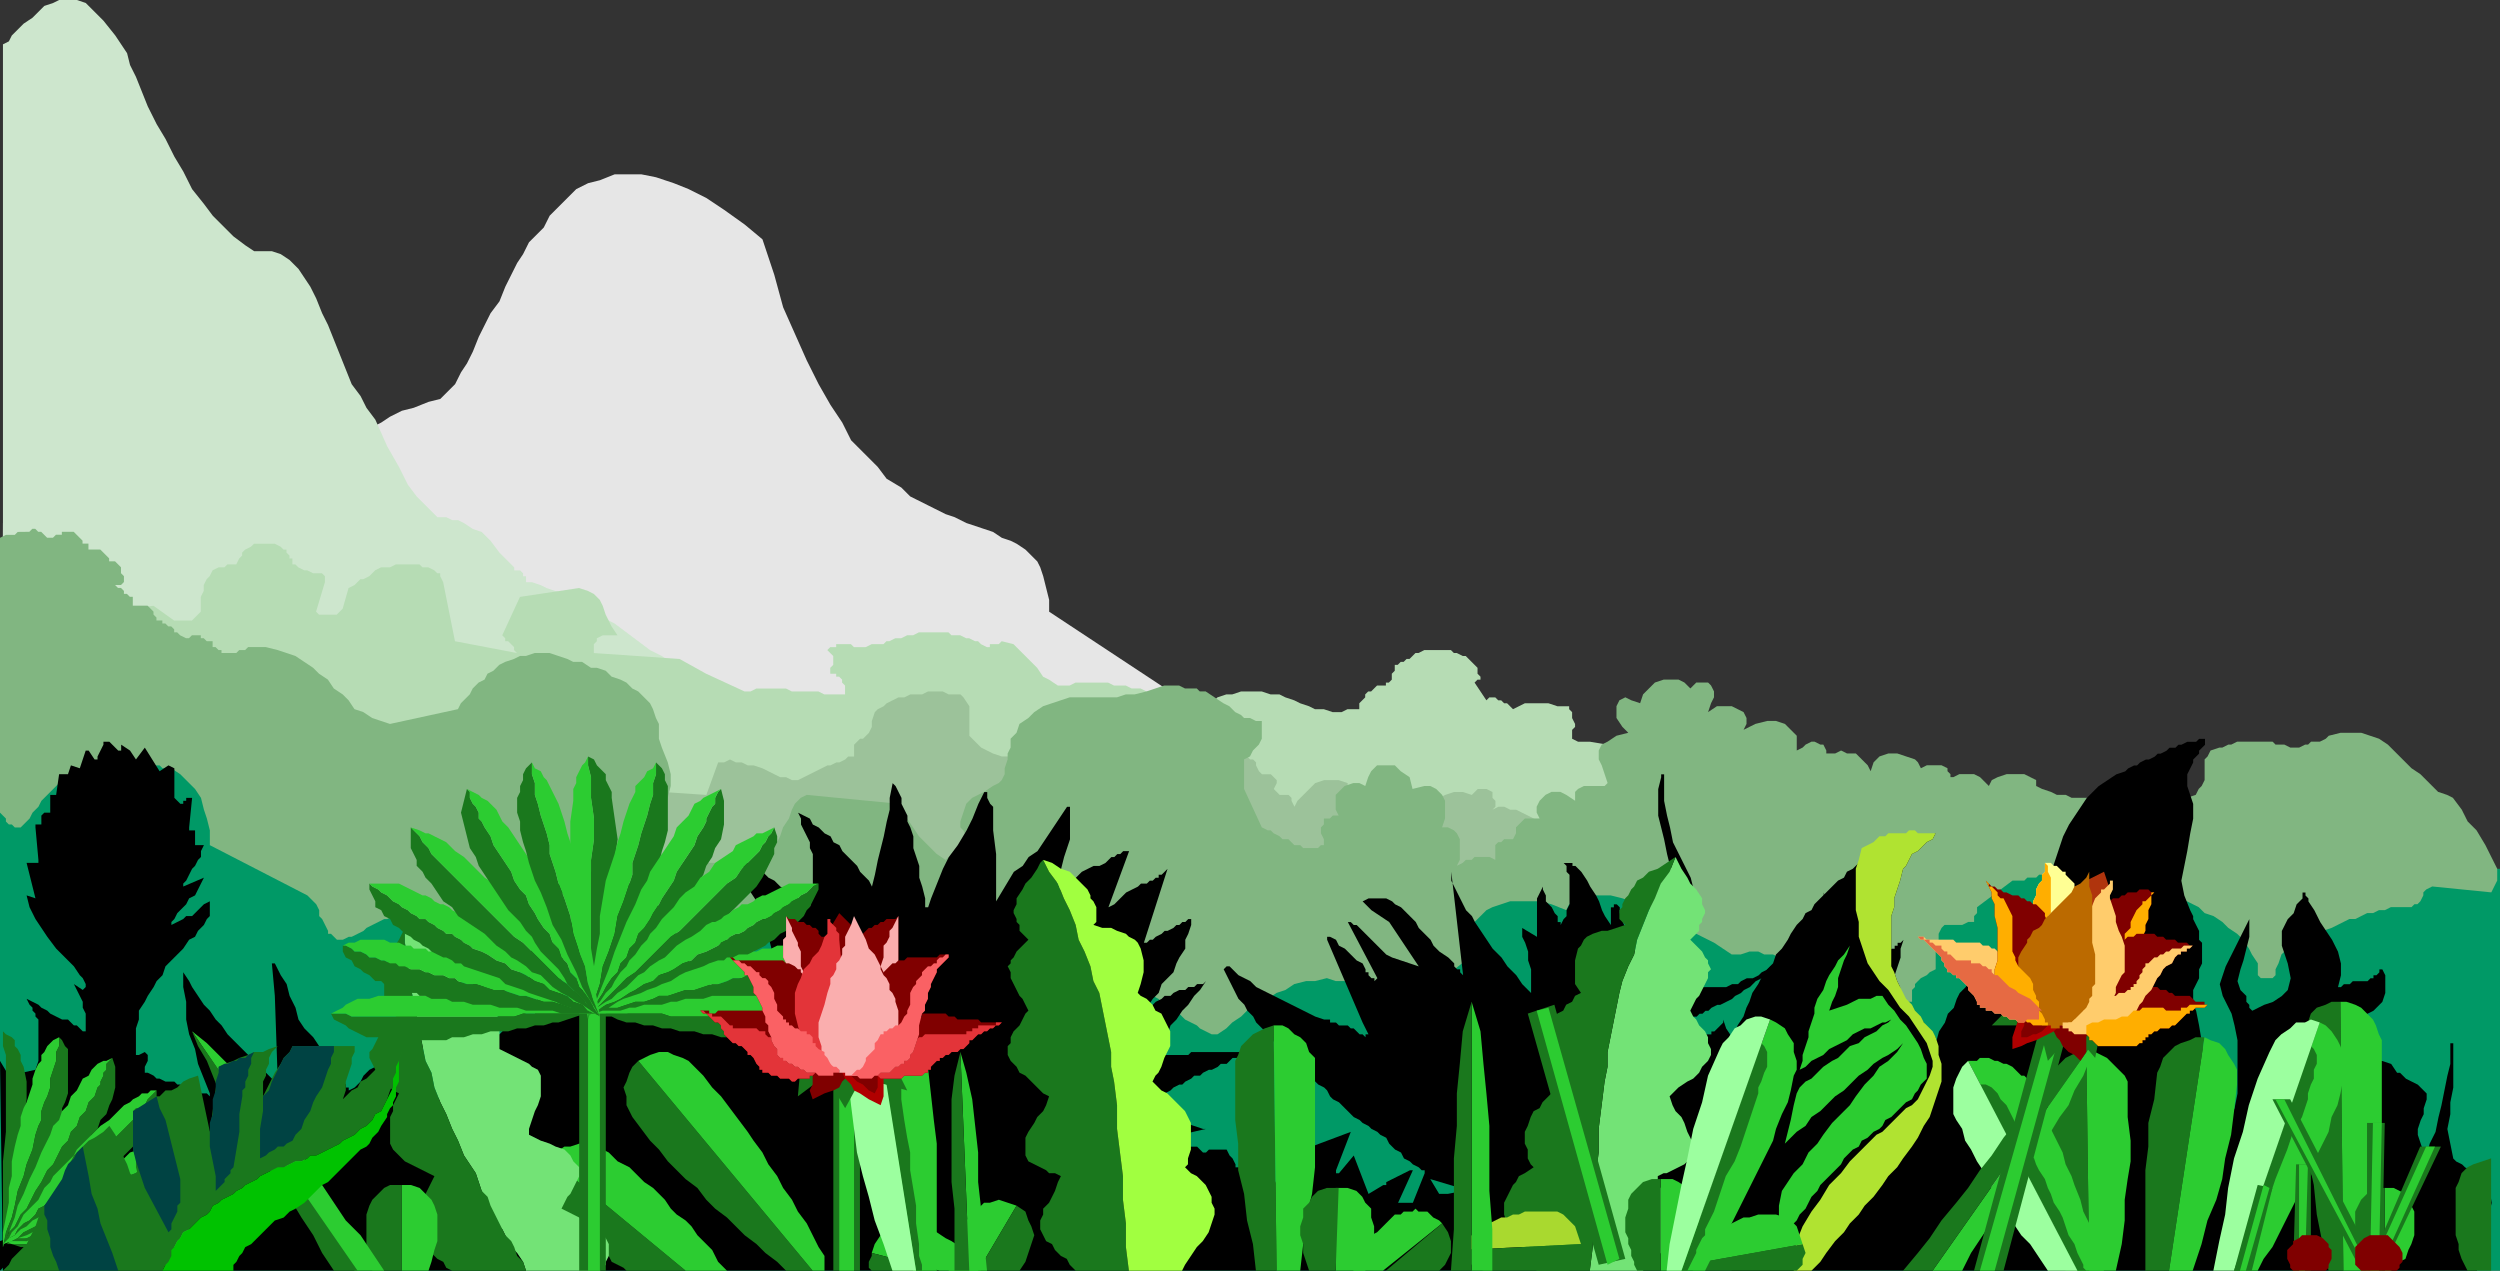 <svg xmlns="http://www.w3.org/2000/svg" width="846" height="430" version="1.2"><rect width="100%" height="100%" fill="#333333" stroke="none"/><g fill="none" fill-rule="evenodd" stroke-linecap="square" stroke-linejoin="bevel" font-family="'Sans Serif'" font-size="12.5" font-weight="400"><path fill="#e6e6e6" d="m1 177 8 1 8 1h28l6-1 5-1 5-1 5-1 5-1 4-2 5-1 4-2 3-2 4-2 4-1 3-2 4-2 3-3 3-2 3-2 4-2 3-2 3-2 4-2 4-2 3-2 4-2 4-1 5-2 4-1 2-2 3-3 2-4 2-3 2-4 2-5 2-4 2-4 3-4 2-5 2-4 2-4 2-3 2-4 3-3 2-2 2-4 3-3 3-3 3-3 4-2 4-1 5-2h9l5 1 6 2 5 2 6 3 6 4 7 5 6 5 4 12 3 11 4 9 4 9 4 8 4 7 4 6 3 6 5 5 4 4 3 4 5 3 3 3 4 2 4 2 4 2 3 1 4 2 3 1 3 1 3 1 3 2 3 1 2 1 3 2 2 2 2 2 1 2 1 3 1 4 1 4v4l250 165H0l1-195"/><path fill="#cde6cd" d="M1 360V15l2-1 1-2 2-2 2-2 3-2 2-2 2-2 3-1 2-1h6l3 1 3 3 3 3 4 5 4 6 1 4 2 4 2 5 2 5 3 6 3 5 3 6 3 5 3 6 4 5 3 4 4 4 3 3 4 3 3 2h6l3 1 3 2 3 3 2 3 2 3 2 4 2 5 2 4 2 5 2 5 2 5 2 5 3 4 2 4 3 4 4 9 4 7 3 6 3 4 3 3 2 2 2 2h3l2 1h2l2 1 3 2 3 1 3 3 3 4 5 5v1h2l1 1v1h1v2h2l3 1 2 1 3 1 3 1 3 2 3 2 4 2 3 2 4 2 4 3 4 3 4 3 4 2 4 3 4 3 4 3 4 4 4 3 4 3 4 3 4 2 3 3 4 3 4 3 3 2 3 2 3 2 3 2 2 2 3 1 2 1 2 1 2 2 3 2 4 2 4 3 4 3 3 3 4 3 4 4 4 3 3 4 3 3 3 3 1 3 2 3v2l4 1 4 1 3 2 3 4 2 3 2 4 1 5 1 4 1 5 1 4 1 4 1 4 1 3 1 2 2 2 1 1H1"/><path fill="#9cc29a" d="m0 201 272 50 32-25 88 30 202-5 48 53H0V201"/><path fill="#b6dcb4" d="M553 295h5v-7l3-1 2-1 2-1 3-1h2l3-1 2-1h8l3-1h3l2 1h8l-55-30-6-1h-4l-2-1v-3l1-1v-1l-1-2v-2l-1-1v-1h-4l-3-1h-8l-2 1-2 1-1-1-1-1h-1l-1-1h-1l-1-1h-2l-1 1-4-6 1-1h1v-1l-1-1v-2l-1-1-1-1-1-1-1-1h-1l-2-1h-1l-1-1h-9l-2 1h-1l-1 1-1 1h-1l-1 1h-1l-1 1h-1v2l-1 1v2l-1 1h-1v1h-3l-1 1-1 1h-1l-1 1v1l-1 1-1 1v2h-4l-2 1h-3l-3-1h-3l-2-1-3-1-2-1-3-1-2-1h-3l-3-1h-7l-3 1h-2l-3 1-2 2-11 7h-1l-1-1h-1l-1-1-4-7-2-1-1-1-2-1h-3l-2-1h-4l-2-1h-11l-2 1h-4l-3-2-2-1-2-3-2-2-2-2-2-2-2-2-4-1-1 1h-3v1h-1l-2-1-1-1h-1l-2-1h-1l-2-1h-3l-1-1h-10l-2 1h-2l-2 1h-2l-2 1h-1l-1 1h-4l-2 1h-4l-1-1h-5v1h-2l-1 1 1 1 1 1v3l-1 1v2h2v1h1l1 1v1l1 1v3h-7l-2-1h-9l-2-1h-10l-2 1h-2l-13-6-9-5-29-2v-3l1-1v-1l2-1h5l-2-3-1-2-1-2-1-3-1-2-2-2-2-1-3-1-20 3-6 13 1 1v1h1l1 1 1 1v1l1 1-21-4-4-20-1-2v-1h-1l-1-1-2-1h-2l-1-1h-8l-2 1h-3l-2 1-1 1-1 1-2 1h-1l-1 1-1 1-2 1-2 7-1 1-1 1h-6l-1-1 3-10v-2l-1-1h-3l-2-1h-1l-2-1-1-1h-1v-2h-1v-1l-1-1v-1h-1l-1-1-2-1h-7l-1 1-2 1-1 1v1l-1 1-1 2h-3l-1 1h-2l-2 1-1 2-1 1-1 2v2l-1 2v5l-1 1-1 1-1 1h-6l-7-5-17 2h-2l-2-1-2-1h-2l-2-1h-2l-2-1h-8l-2 1H9l-2 1H5l-2 1-1 3-1 3 1 4-1 3 20 14 2-1 2-1 2-1 2-1 2-2 3-1 2-1 2-1 2-1 3-1 2-1h3l2-1h3l3-1h5v1h1v1l1 1v1l30 19 12 24 19 7v1l1 1 1 1 1 1v1h1l2 1 19-7 1-1v-2l1-2 11-4-2-9 1-1 2-1 2-1h13v1h1l1 1v1h1l1 1 7 2 1 1 1 2v4h2l1 1 1 1 1 2 1 1 1 1 1 2 1 2 19 1 1-1h1v-1l1-1v-1l1-1v-1l1-1 15 1 4-11h2l2-1 2 1h2l2 1h2l3 1 2 1 2 1 2 1h2l2 1h2l2-1 2-1 2-1 2-1 2-1h1l2-1h1l2-1 1-1h2v-4l1-1 1-1h1l1-1 1-1 1-2v-2l1-3 1-1 2-1 1-1 2-1 2-1h2l2-1h4l2-1h5l2 1h4l1 1 2 3v10l2 2 2 2 2 1 2 1 3 1h3l2 1h9l2 1h3l2 1 3 1 1 2 2 2 1 1v1h1v1h1v1l2-1 34-8 2-1 1-1h2l1-1h2l2-1h4l2 1h1l1 1h1l1 1v1l1 2 1 1h3l1 1 1 1v1l-1 2 1 1 1 1h3l1 1v1l1 2 1-2 2-2 2-2 2-2 3-1h5l3 1v2l-1 2v1l24 7 2-2 2-1 2-2 2-2 2-1 3-1h3l3 1 2-2h3l2 1v2l1 1v2l-1 1 2-1h2l2 1h2l2 1 2 1 2 1 3 2 3 1 2 2 3 2 3 1 4 2 3 2 4 1 3 1h1l1 1h1v1l1 1v1h2"/><path fill="#096" d="m0 228 134 66h712v136H0V228"/><path fill="#81b681" d="m412 350 3-2 2-2 3-2 3-3 3-2 3-1 3-2 3-1 3-2 4-1h3l4-1 3 1h4l4 1 3 2 1 1 1 1h1l1 1h1l1 1h1v2l1 2 1 1 24-19-1-2v-2l1-3 1-2 1-2 1-2 2-2 2-2 2-1 3-1 3-1h10l4 1 5 2 1-2 2-1 2-1 3-1h7l4 1 3 1 4 1 4 2 4 2 5 3 5 3 6 3 6 4h3l3-1h3l2 1h3l2 1 2 2 3 1 2 1 2 2 2 2 2 2 2 2 2 2 1 2 2 2h2l1-1h1l1-1v-1h3l8 6 1-1 1-1 1-1h1l1-1 1-1 1-1h2v-4l1-1v-1l1-1 1-1 2-1 1-1 2-1v-7l1-3v-2l1-2 1-1h6l2-1h2v-2l1-1v-2l12-9h4l1-1h3l1-1h8l1 1h1l2 1 1 1v2l1 3 1 2 2 1h7l3-1h3l3-1h6l3-1h3l3 1h2l2 1 2 1 2 2 3 1 3 2 2 2 3 2 2 2 2 3 1 2 2 3v4l1 1h4l1-1v-2l1-2 1-3 1-1 2-2 2-2 2-1 3-1 2-1h2l3-1 2-1 2-1 2-1h2l2-1 2-1h2l2-1h2l2-1h7l1-1h1l1-1 1-2v-1l1-1 2-1 20 2 2-4v-4l-2-4-2-4-3-5-3-3-2-4-3-4-2-1-3-1-2-2-2-2-2-2-3-2-2-2-2-2-2-2-2-2-3-2-3-1-3-1h-7l-4 1-1 1-2 1h-3l-1 1h-1l-2 1h-3l-2-1h-3l-1-1h-12l-2 1h-1l-2 1h-1l-3 1-1 2-1 1v7l-1 2-1 1-1 2-3 1-3 2-4 1-5 2-2-1-1-1-2-1h-3l-2-1h-5l-3-1h-9l-2-1h-3l-2-1-3-1-2-1v-2l-2-1-2-1h-6l-3 1-2 1-1 2-2-2-1-1-2-1h-5l-2 1h-1v-1l-1-1v-1l-2-1h-5l-2 1-1-2-1-1-3-1-3-1h-3l-3 1-2 2-1 3-1-2-1-1-2-2-1-1h-3l-2-1-2 1h-3v-1l-1-2h-1l-2-1h-1l-2 1-1 1-2 1v-5l-2-2-2-2-3-1h-3l-4 1-4 2 1-2v-2l-1-2-2-1-2-1h-5l-3 2 1-3 1-2v-2l-1-2-1-1h-4l-2 2-2-2-2-1h-5l-3 1-2 2-2 2-1 3-3-1-2-1-2 1-1 2v4l2 3 2 2-4 1-3 2-2 1-1 2v3l1 2 1 3 1 3-1 1h-7l-2 1-1 1v3l-3-2-2-1h-3l-2 1-2 2-1 2v2l1 2h-5l-1 1-1 1-1 1v2l-1 2h-3l-1 1h-1l-1 1v5l-2-1h-5l-1 1h-2l-1 1-2 1 1-2v-7l-1-2-1-1-2-1h-2l1-3v-6l-1-2-2-2-2-1h-2l-4 1-1-4-3-2-2-2h-6l-2 2-1 2-1 3-2-1h-2l-3 1-1 1-2 2v5l1 2h-2l-1 1h-2v2l-1 1v2l1 2v2h-1l-1 1h-5l-1-1h-2l-1-1-1-1h-2l-1-1-2-1-1-1h-1l-2-1-6-13v-10l2-1 1-2 2-2 1-2v-6h-2l-2-1h-2l-1-1-2-1-2-2-2-1-3-2-3-2h-2l-1-1h-4l-2-1h-5l-3 1-3 1-4 1h-3l-3 1h-16l-3 1-3 1-3 1-3 2-2 2-3 2-1 3-2 2v3l-1 2v2l-1 3v2l-1 2-1 1-2 1-3 2-2 1-2 1-2 2-1 3-1 3v2l1 1 1 2 1 3v1l-1 1-1 1h-1l-1 1h-3l-1 1-3-2-2-2-2-2-2-2-2-3-2-3-2-2-1-3-31-3-2 1-2 2-1 2-1 3-2 3-1 3-1 2-2 2-13 7h-2l-2-1-2-1h-2l-1-1h-4l-2 1h-2l-2-1h-2l-1-1-2-1-1-1-1-1-2-1 1-4 2-4 2-4 1-4 1-4v-4l-1-4-2-5-1-3v-5l-1-2-1-3-1-2-2-2-2-2-2-1-2-2-2-1-3-1-2-2-3-1h-2l-3-2h-3l-2-1-3-1-3-1h-5l-3 1h-2l-2 1-3 1-2 1-2 2-2 1-1 2-2 1-2 2-1 2-1 1-2 2-1 2-23 5-3-1-3-1-3-2-3-1-2-3-2-2-3-2-2-3-3-2-2-2-3-2-3-2-3-1-3-1-4-1h-6l-1 1h-2l-1 1h-5v-1h-1l-1-1h-1v-2h-2l-1-1h-1v-1h-3l-1 1h-1l-2-1-1-1h-1v-1l-1-1h-1l-1-1h-1v-1h-2v-1l-1-1v-1l-1-1-1-1h-5v-3h-1l-1-1h-1v-1l-1-1h-1l-1-1h2l1-1v-2l-1-1v-2l-1-1-1-1h-2v-1l-1-1-1-1-1-1h-4v-2h-2v-1l-1-1-1-1-1-1h-4v1h-2l-1 1h-2l-1-1-1-1h-1l-1-1h-1l-1 1H6l-1 1H2l-2 1v93l1 1 1 1v1l1 1h1l1 1h2l1-1 2-2 1-2 2-2 1-2 2-2 1-1 2-2 2-2 2-1 2-1 2-2 2-1h3l3-1h4l1 1h14l1 1h3l3 2 2 2 3 3 2 3 1 4 1 3 1 4v5l33 17 1 1 1 1 1 1 1 2v2l1 1 1 2 1 2v1h1l1 1 1 1h2l2-1h1l2-1 2-1 1-1 2-1 2-1 2-1h1l2-1h6l2 1 2 1 6 21 2-1h2l2-1 3-1h2l3-1h18l2 1 3 1h4l1-1 1-1 1-2v-1l1-2 1-1 1-1 44 15 2-3 3-3 3-3 2-3 3-3 4-3 3-3 3-2 4-2 4-2 4-1 4-1 4-1 4 1 5 1 5 2h1l2 1 1 1 1 1 2 1 1 1 1 1 1 1 1 1 1 1h2l1 1 1 1h1l2 1h1l4-1h4l4-1h4l4 1 4 1h4l4 1 4 2 4 1 4 1 4 1 4 1 4 1 4 1h4l3 1 2 1 2 2 2 1 2 1 2 2 2 1 2 1 1 1 2 2 2 1 2 1 1 1 2 1 2 1h2"/><path fill="#000" d="M838 430H1l-1-71 3 5 9-2 1-3v-14l-1-1v-1l-1-1v-1l-1-1-1-2 2 1 2 1 1 1 2 1 1 1 2 1 2 1h2l1 1 1 1h1l1 1 1 1h1v-6l-1-2v-2l-1-2-1-2-1-2 3 2 1-1v-1l-1-2-1-1-2-3-3-3-3-3-3-4-2-3-2-3-2-4-1-4 3 1-3-12h4v-1l-1-11v-1h2v-3l1-1h2v-6h2l1-7h3l1-3 3 1 2-6h1l2 3h1v-1l2-4v-1h2l3 3h1v-2l3 2 2 3 3-4 5 8 3-2 2 1v10l1 1 1 1h1v-1h1v-1h2l-1 10v1h2v5h3l-1 2v2l-1 1-1 2-1 1-1 2-1 2-1 1v1l7-3-1 2-1 2-1 2-2 1-1 2-1 1-2 2-1 2-1 1v1l2-1 2-1 1-1h2l1-1 2-2 1-1 2-1v5l-1 1-1 2-1 1-1 1-1 2-2 1-2 3-2 2-2 2-2 2-1 3-2 2-1 2-2 3-1 2-2 3v3l-1 3v9h1l2-1 1 1v2l-1 2v2h1l2 1 1 1h1l2 1h3l1 1h1l2 1h1l2 1h1l1 1h2l1 1v-1l-2-5-2-5-1-5-2-5-1-5v-6l-1-5v-5l2 3 1 2 2 3 2 3 2 2 2 3 2 2 2 3 2 2 2 2 2 2 2 2 2 2 2 2 2 2 2 2h1l-1-29-1-11h1l2 4 2 3 1 4 2 4 1 4 2 3 3 3 2 3 1 2 1 1 2 2 1 1 1 2v1l1 2 1 1 1 1v1h1v1l2-1 2-2 1-2 2-2 2-1 1-2 1-2 2-2v-2l1-1 1-1 1-1 1-1 1-1 1-1 1-1 6-22 1 2v8h1l1-1 1-1h1v-1l1-1h2v1l-1 2-1 1-1 2-2 4-2 5-1 5-1 5 1 5v15l1-1 2-1 1-1 1-1 1-1 2-1 1-2 1-1 1-1 1-1h1l1-1 1-1h1l1-1 1-1-1-2-2-1-2-2-3-2-2-1-1-2-2-3-1-2v-1l1-1h2l1-1h1l1-1h2l1 1h1l1 1 1 2 1 1 1 1 1 1 1 1 2 1h3l1-1v-1l-1-3-1-2-2-2-2-1-2-2-1-2-1-3v-2l1-2v-1l1-1h4l1 1h1v1l2 2 1 2v2l1 2 1 2 1 2 2 1 2 1h3v-2l1-2-1-3-1-2-1-3v-7l1-3h1v-1l1-1 1-1h3l1 1 1 1 1 1 1 1v1l1 3-1 4v6l2 2h1l1-2 1-2v-4l-1-4-1-3-1-4v-3l1-3 1-3 1-3 2-3-1-1-1-1h-4l-2 1-2 3v-4l1-1 1-2 1-1 2-1 3-1h2l3-1h2l2 1h3l1 1h2l2 1 1 1 2 1 1 1 2 1 1 1 2 1 1 1 1 2 1 1 1 1 1 2 1 1 1 2 1 3 1 3 1 2 2 3 1 2 2 2 2 2 2 2 2 2 3 1 2 2 2 2 2 2 2 2 2 2 2 3h3l-18-33 2 1 1 1h1l2 1 1 1 1 1 2 1 1 1h1l2 1 1 1 2 1h1l2 1 1 1 2 1v-1l-2-3-2-4-1-4-1-4-2-4-1-4-2-3-1-4-1-2v-2l-1-1-1-2 2 1h1l2 1 1 1 2 1 1 1 1 1 2 1 1 1 1 1 2 1 1 1 1 1 2 1 1 1 2 1h1v1l1-4v-14l-1-2v-2l-1-2-1-2-1-2v-2l-1-2 2 1 2 1 1 2 2 1 2 2 2 1 1 2 2 1 1 2 2 2 1 1 2 2 1 2 2 2 1 1 1 2 1-4 1-5 1-4 1-4 1-5 1-4v-4l1-5 1 1 1 2 1 2v2l1 2 1 2v2l1 2 1 3v4l1 3 1 3v4l1 3 1 4v3h1l1-3 2-5 2-5 2-4 3-4 3-5 2-4 2-5 2-4h1v2l1 2 1 1v8l1 8v17-1l6-10 3-2 2-3 3-2 2-3 2-3 2-3 2-3 2-3h1v11l-1 3-1 3-1 4-1 3-1 3 1 1h1l1-1 1-1 2-1 1-1 2-2 2-1 2-1h2l2-1 2-2h1l1-1h1l1-1h2l-7 19 2-1 1-1 2-2 1-1 2-1 2-1 1-1h2l1-1h1l1-1h1v-1h1l1-1 1-1-8 25h1l1-1h1l1-1 2-1 1-1h1l2-1 1-1h1l1-1h1l1-1h1v-1 3l-1 3-1 2v3l-2 3-1 2-1 3-2 2-2 2-1 3-2 2-2 3h1l1-1 1-1 2-1 1-1h2l1-1 2-1h2l1-1h2l1-1h2l1-1-2 3-2 2-2 3-2 2-2 3-2 2-1 3-2 2-1 1v1l-1 1-1 1v1h-1v1h3l2-1h8l1-1h19v1h-1l-2 1h-2l-1 1-1 1h-2l-1 1-2 1h-1l-2 1-1 1h-2l-1 1-2 1-1 1h-1l-2 1-1 1-2 1h-1l-1 1-2 1h-1l-1 1-1 1-1 1 21 7h1l-13 3v1h-1l2 4 1-1h1l1-1h6l1 1 1 1h1l1-1h6l1 2 1 1 1 2v1h3l1-1h4v1h1l1 1h1l1 1v5l1-1 1-2 1-1v-1l1-1v-1h1v-1l6-5 16-6-5 13v1h1l5-6 5 13 5-3h1v-1l8-4h1l-5 11h5l4-10v-1h-1l-1-1-2-1-1-1-2-1-1-2-2-1-1-1-1-1-1-2-2-1-1-1-2-1-1-1-2-1-1-1-2-1-1-1-1-1-2-2-1-1-2-1-1-1-1-2-1-1-2-1-1-1-1-1-2-1-1-1-1-2-1-1-2-1-1-2-2-2-2-2-2-1-1-2-2-2-2-2-1-2-2-2-1-2-2-2-1-2-1-2-1-2-1-2-1-2 1-1h1l2 2 1 1 2 1 2 1 2 2 2 1 2 1 2 1 2 1 2 1 2 1 2 1 2 1 2 1 2 1 3 1h2v1h2l1 1h3l1 1h1l1 1 1 1h1l1 1v-1h1l-2-4-12-28v-1h1l2 1 1 2 2 1 1 1 2 2 1 1 2 1 1 2v1h1v1l1 1h1v1l1-1-10-19h1l1 1h1l1 1 3 3 2 2 2 2 2 2 2 1 3 1 3 1 3 1-2-3-2-3-2-3-2-3-2-3-3-2-3-2-3-3 2-1h6l2 1 1 1 2 1 1 1 2 2 2 2 1 2 2 2 2 2 1 2 2 2 3 2 1 1 1 1v1l1 1h1v1l1 1-4-35v3l1 2 1 2 1 2 1 2 1 2 2 2 1 2 2 3 2 3 2 3 3 3 2 3 3 3 2 3 3 3v-8l-1-3v-3l-1-3-1-2v-3l5 3v-13l2-4v1l1 2v2l1 1 1 1 1 2 1 1v2h1v1l1-2 1-1v-2l1-2v-10l-1-1v-2l-1-1h3v1h1l2 2 2 3 1 2 2 3 1 2 1 3 1 2 2 3v-6h1v-1h1l1 1v2l1 1v2l1 2 1 1v2l1 1 1 1v2l1 2 1 2v1l1 2 1 2 1 1v2l1 2h1v1h2l1-1 1-1v-2h1v-2l1-10-5-3v-5l1-3 1-2 2-2 1-2v-6l-1-4-1-4-1-5-1-4-1-4v-9l1-4v-1h1v9l1 5 1 4 1 5 2 4 2 4 2 4 1 4 1 5-1 5-1 4-1 5-1 5v9h14l2-1h2l1-1 2-1h2l2-1 1-1 2-1 1-1 2-1 1-1 2-1 1-1 1-2v2h-1v1l-1 1-1 1-1 1-2 1-1 1-1 1-2 1-2 1-1 1-1 1-2 1-1 1-2 1-1 1-2 1-2 1h-1l-2 1-1 1h-1l-1 1h-1l-1 1h-3v1h-1v1l-1 8h1l1-1h1l1-1h2l1-1 1-1h2v-1h1l1-1 1-1 1-1v-1l1 3 2 3 1 3 2 3 1 3 2 2 2 3 1 3 1 3v2l1 3 1 3v2l1 3v2l1 3h2v-2l-1-3v-2l-1-3v-13l1-2 1-2 2-2h1l1-1h1v-1l2-16h1l2 2v1h1l1-2 1-1 1-2v-2l1-1v-2l1-2 1-1-1-7v-15l-1-7v-1l1 3 1 4 1 3 1 2 2 3 1 3 1 3v4h1v1l2-1 1-1 2-1 2-1h2l2-1 2-1 1-1h1v-1h1v-1h1l1-1-1 3v3l-1 3-1 3v17l1 3 1 4 2 3 1 4 1 3 1 3 1 4h1l6-22 2-3 1-3 2-2 1-3 1-2 2-2 2-3 2-2 2-1 1-1 2-1h2l1-1 2-1 2-1 2-1 3-5 2-5 2-5 2-6 2-6 2-6 2-6 2-4 2-3 2-3 2-3 2-2 2-2 3-2 3-2 3-1 1-1 2-1h1l1-1 2-1h1l2-1 1-1h1l2-1 1-1h2l1-1h1l2-1h3l1-1h2v2l-1 1-1 1v1l-1 1-1 1v1l-1 2-1 2v4l2 6v5l-1 5-1 6-1 5-1 5 1 5 2 5 1 2v1l1 2 1 2v3l1 1v7l-1 2v3l-1 2-1 2v5l1 2 1 5 1 6 1 7 2 7 1 6 2 5 1 1h2l2-4 1-5v-18l-1-5-1-4-1-2-2-4-1-4 1-3 1-3 2-4 2-4 2-4 2-4v6l-1 4-1 4-1 3-1 4 1 3 2 2v2l1 1v1l1 1 2-1 2-1 3-1 3-2 2-2 1-4-1-5-2-6v-5l1-2 1-2 2-2 1-3 2-2v-2h1v1l1 1v1l2 3 2 4 2 3 2 3 2 4 1 4v4l-1 4h1l1-1h2l1-1h5l1-1h1v-1h1l1-1v-1h1l1 2v6l-1 3-1 1-2 2-2 1-2 1-2 2-1 1-1 2 1 6 2 4 2 1h2l2-1h2l3 1 2 3h1l1 1 1 1 2 1 2 1 1 1 1 1 1 1v2l-1 3v2l-1 2-1 3v2l1 3 1 3v1h1l1-4 2-4 1-5 1-4 1-5 1-5 1-4v-7h1v15l-1 5v4l-1 5 1 5 1 5 1 1 2 1 1 1 2 1 1 2 1 1 1 2 2 1 1-1 1 6-1 4v3l-1 1-1 2-1 2-1 4v7"/><path fill="#096" d="M490 404h-3l-3-5 10 3 1 1-5 1"/><path fill="#000" d="M0 430v-10l5-2v1l-1 2v1l-1 2-1 2v1l-1 2-1 1"/><path fill="#1a781d" d="m432 430-1-83-3 1-2 1-2 1-2 2-2 2-1 3-1 2v20l1 8v9l2 8 1 9 2 8 1 9h7"/><path fill="#2ccc31" d="m432 430-1-83h3l2 1 2 2 2 1 2 2 1 3 2 2v37l-1 9-2 8-1 9-1 9h-8"/><path fill="#1a781d" d="m793 430-1-91h-3l-2 1-3 1-2 2-1 3-1 2-1 2-1 3v9l1 10 1 10 1 10 2 9 1 10 2 10 2 9h5"/><path fill="#2ccc31" d="m793 430-1-91h2l3 1 2 1 2 2 2 2 1 2 1 3 1 2v29l-1 10-1 10-1 10-1 9-1 10h-8"/><path fill="#1a781d" d="m734 430 12-79h-3l-2 1-3 1-2 1-2 2-2 2-1 3-1 2-1 9-2 8v8l-1 8v34h8"/><path fill="#2ccc31" d="m734 430 12-79 2 1 3 1 2 2 1 2 2 3 1 2v5l-1 9-1 8-2 8-1 7-2 7-3 7-2 8-3 9h-8"/><path fill="#1a781d" d="m275 430-59-71-2 2-1 2-1 3-1 2 1 3v3l1 2 1 2 3 4 3 4 3 3 3 4 3 3 3 3 4 3 3 4 3 3 4 3 3 3 3 3 4 3 3 3 4 3 3 3h9"/><path fill="#2ccc31" d="M279 430h-4l-59-71 2-1 2-1 3-1h3l2 1 3 1 2 1 2 2 3 3 3 4 3 3 3 4 3 4 3 4 2 3 3 4 2 4 3 4 2 4 3 4 2 4 3 4 2 4 2 4 2 3v5"/><path fill="#1a781d" d="m707 430-1-75-3 1-2 1-2 1-2 2-2 2-1 3-1 2v26l1 7 1 7 1 6 1 8 2 9h8"/><path fill="#2ccc31" d="m707 430-1-75 3 1 2 1 2 1 2 2 2 2 2 2 1 2v12l1 8v7l-1 6-1 7v7l-1 8-2 9h-9"/><path fill="#1a781d" d="m232 430-46-38-1 2-1 2v8l1 3 2 2 1 2 2 1 1 2 2 1 1 1 2 1 1 2 1 1 2 1 1 1 2 1 1 1 2 1 1 2 2 1 2 1 1 1h20"/><path fill="#2ccc31" d="m232 430-46-38 2-2 3-2h2l3-1h3l2 1 3 1 2 1 3 3 4 2 3 3 2 2 3 2 2 2 2 2 2 3 2 2 3 2 2 2 2 3 2 2 3 3 2 4 3 3h-14"/><path fill="#000" d="m613 430 3-3 2-3 3-4 3-3 2-3 3-3 2-3 3-3 3-4 2-3 3-3 2-3 3-4 2-3 2-4 2-3 1-3 1-3 1-3 1-3v-6l-1-3v-3l-1-3-1-1-2-2-1-2-2-2-2-1-1-2-1-2-2-2v-3l-1-2-1-3-1-2v-17l1-3v-3l1-3 1-3 1-4 1-1 1-2 1-2 2-1 1-1 2-2 2-1 1-2-2 1h-3l-2 1h-3l-2 1h-3l-2 1-2 1-2 1-2 2-1 1-2 1-2 2-2 1-1 2-2 1-2 2-1 1-2 2-1 1-2 2-1 2-2 1-1 2-2 2-2 3-1 2-2 3-2 2-1 3-2 2-2 3-1 2-2 3-1 3-1 2-1 3-2 3-1 3-1 2-1 4-1 4-1 5v32l1 11 1 11 1 11h27"/><path fill="#2ccc31" d="M637 337h-2l-2 1h-4l-2 1-2 1-3 1-3 1 1-3 1-2 1-3v-3l1-3 1-3 1-2 1-3-2 3-2 2-1 2-2 3-1 2-1 3-2 3-1 3v2l-1 3-1 3v2l-1 3-1 3v2l-1 3 2-1 2-2 2-1 2-1 2-2 2-1 2-1 2-1 2-2 2-1 2-1h2l2-1 2-1h1l2-1-1 1-2 1-2 2-2 1-2 1-2 2-3 1-2 2-2 2-2 1-3 2-2 2-2 2-2 1-2 2-1 2-1 4-1 5-1 4-1 4 2-2 2-2 3-2 2-3 3-2 2-2 3-3 3-2 2-2 3-3 3-2 2-2 3-2 2-1 3-2 2-2-2 3-3 3-3 2-2 3-3 3-3 4-2 3-3 3-3 3-3 4-2 3-3 3-2 4-3 3-2 3-2 3-1 5v13l1-2 2-2 1-2 2-2 1-2 2-2 1-2 1-2 2-2 1-2 2-2 1-1 2-2 2-2 1-2 2-2 1-1 2-1 1-2 2-1 1-1 1-1 2-1 1-1 1-2 2-1 1-1 1-1 2-2 1-1 2-1 1-2 1-1 1-2 1-1 1-1v-5l-1-2-1-3-1-2-2-3-2-3-2-2-2-3-2-2-2-3"/><path fill="#b0e331" d="m613 430 3-3 2-3 3-4 3-3 2-3 3-3 2-3 3-3 3-4 2-3 3-3 2-3 3-4 2-3 2-4 2-3 1-3 1-3 1-3 1-3v-6l-1-3v-3l-1-3-1-2-1-1-2-2-1-2-2-2-1-2-2-2-1-2-1-2-1-2-1-3-1-2v-17l1-3v-3l1-3 1-3 1-4 1-1 1-2 1-2 2-1 1-1 2-2 2-1 1-2h-6l-1-1h-2l-1 1h-6l-1 1h-2l-1 1-1 1-4 2-1 4-1 3v14l1 4v5l1 3 1 3 1 3 2 3 2 3 3 3 2 3 2 3 3 3 2 3 2 3 2 3 1 3 1 3v2l-1 3-1 2-1 2-1 2-1 2-2 2-2 1-2 2-2 2-2 2-2 2-2 1-2 2-2 2-2 2-1 1-2 2-3 4-4 4-3 5-3 4-3 5-2 5-1 5v5h6"/><path fill="#1a781d" d="m353 291 2 4 3 4 2 5 2 4 2 5 1 5 2 4 2 5 1 5 2 4 1 5 1 5 1 5 1 5v5l1 5 1 8v8l1 8 1 8v8l1 8v8l1 8h-18l-2-2-1-2-2-1-2-2-1-2-2-1-1-2-1-2v-3l1-2v-2l2-2 1-2 1-2 1-3 1-2-2-1h-2l-1-1-2-1-2-1-2-1-1-2v-6l1-2 2-3 1-2 2-2 1-2 1-3-2-1-2-2-2-2-2-2-2-1-1-2-2-2-1-2v-3l1-1v-2l1-2 2-2 1-2 1-2 1-1-1-2-1-2-1-1-1-2-1-2-1-2v-2l-1-2 1-1v-1l1-1 1-2 1-1 1-1 1-1 1-1-1-1-1-1-1-1v-2l-1-1v-1l-1-2v-1l1-2v-2l2-3 1-2 2-2 2-3 1-2 1-1"/><path fill="#73e376" d="m567 290-2 5-3 4-2 5-2 4-2 5-2 5-1 5-2 4-2 5-1 4-1 5-1 5-1 5-1 5v5l-1 5-1 8-1 8v8l-1 8v8l-1 8v8l-1 8h18l1-2 2-1 2-2 2-2 1-1 2-2 1-2 1-2v-2l-1-3-1-2-1-2-1-2-1-2-2-2v-3l2-1h1l2-1 2-1 2-1 1-1 1-1 1-2v-3l-1-2-1-2-1-3-1-2-2-2-1-2-1-3 1-1 2-2 3-2 2-1 2-2 1-2 2-2 1-2v-2l-1-2v-2l-1-2-2-2-1-2-1-1-1-2 1-2 1-2 1-1 1-2 1-2 1-2v-2l1-1-1-2v-1l-1-1-1-2-1-1-1-1-1-1-1-1 1-1 1-1 1-1v-2l1-1v-1l1-2v-1l-1-2v-2l-2-3-2-2-1-2-2-3-1-2-1-2"/><path fill="#1a781d" d="m567 290-2 5-3 4-2 5-2 4-2 5-2 5-1 5-2 4-2 5-1 4-1 5-1 5-1 5-1 5v5l-1 5-1 8-1 8v8l-1 8v8l-1 8v8l-1 8h-18l-1-2-2-3-2-3-2-2-2-3-1-3-1-3v-4l1-2 1-2 1-2 1-1 1-2 2-1 3-2-1-1-1-2v-3l-1-2v-4l1-2 1-3 1-2 2-1 1-2 1-1 2-2 2-1 1-1 2-2-1-1-1-2-1-2-1-2-1-3-1-2v-5l1-2 1-2 1-2 2-1 1-2 2-1 1-2 2-1-2-3v-8l1-4 1-1 1-2 1-1 2-1 3-1h2l3-1 3-1-1-1-1-1v-3l1-1v-1l1-2 1-1 1-2 1-1 1-2 2-1 2-2 3-1 3-2 3-2"/><path fill="#73e376" d="M137 314v5l1 5v5l1 5 1 5 1 5 1 5 1 5 1 5 2 4 1 5 2 5 2 4 2 5 2 4 2 5 2 3 2 3 1 3 1 3 1 2 1 3 1 2 1 2 1 2 2 2 1 2 1 2 1 2 2 2 2 3 1 3h25l1-1 1-1v-1l1-2v-4l-1-2-1-1-1-2-2-1-3-1-2-2-2-1-2-1-2-1 1-2 1-2 1-1 1-2 1-2 1-2v-3l-2-2-1-2-2-2-3-1-2-1-3-1-2-1-2-1v-2l1-3 1-3 1-2 1-3v-7l-1-2-2-1-1-1-2-1-2-1-2-1-2-1-2-1v-8l-1-4-1-4-1-1-1-1h-1l-2-1h-3l-2-1h-1v-3l1-3-1-3-1-2-2-2-2-1-2-1-3-1-2-1-3-1-2-1-2-2"/><path fill="#1a781d" d="M137 314v5l1 5v5l1 5 1 5 1 5 1 5 1 5 1 5 2 4 1 5 2 5 2 4 2 5 2 4 2 5 2 3 2 3 1 3 1 3 2 2 1 3 1 2 1 2 1 2 1 2 1 2 2 2 1 2 1 3 2 2 1 3h-25l-2-1-1-2-2-1-2-2-1-2-1-2-1-3v-9l1-2v-2l1-2 1-2 1-2-2-1-2-1-2-1-2-1-2-1-2-2-2-2-1-2v-9l1-2v-2l1-2 1-2-2-1-1-1-2-1-1-2-1-1-1-2-1-2-1-2v-2l1-1 1-2 1-2 1-2 2-2 2-2 2-2-2-1h-1v-1l-1-2v-1l-1-1v-7l1-2v-2l1-3 1-2 2-3 2-4"/><path fill="#a1ff40" d="m353 291 2 4 3 4 2 5 2 4 2 5 1 5 2 4 2 5 1 5 2 4 1 5 1 5 1 5 1 5v5l1 5 1 8v8l1 8 1 8v8l1 8v8l1 8h18l1-2 2-3 2-3 2-2 2-3 1-3 1-3v-2l-1-2v-2l-1-2-1-2-1-1-2-2-2-1-2-2 1-1v-2l1-3v-9l-1-2-1-2-2-2-1-1-2-2-1-1-2-1-1-1-2-2 1-2 1-1 1-2 1-3 1-2 1-2v-5l-1-2-1-2-1-2-2-1-1-2-2-2-2-1-1-1 1-3 1-4v-4l-1-4-1-2-1-1-2-1-1-1-3-1-2-1h-3l-3-1 1-1v-5l-1-2-1-1v-1l-1-2-1-1-2-2-1-1-2-2-3-1-3-2-3-1"/><path fill="#2ccc31" d="M562 399v31h7l1-1 1-1 1-2v-2l1-2 1-2v-2l1-3v-3l-1-3v-3l-2-2-1-2-3-2-2-1h-4"/><path fill="#1a781d" d="M562 399v31h-8l-1-2v-1l-1-2v-2l-1-2v-2l-1-2v-5l1-3v-3l1-2 2-2 2-2 3-1h3m48 22-39 7h1v1l1 1h35l2-2v-2l1-2-1-3"/><path fill="#2ccc31" d="m610 421-39 7v-1l1-1v-1l1-2 1-1 1-1 1-1 2-1 1-1 2-1 2-2h1l2-1 2-1 2-1h2l3-1h6l3 1 2 1 2 2 1 3 1 3"/><path fill="#1a781d" d="M205 341h-9v89h9v-89"/><path fill="#2ccc31" d="M203 341h-4v89h4v-89"/><path fill="#1a781d" d="M291 341h-9v89h9v-89"/><path fill="#2ccc31" d="M289 341h-5v89h5v-89"/><path fill="#1a781d" d="m526 340-9 3 24 85 9-2-24-86"/><path fill="#2ccc31" d="m524 341-4 1 24 86 4-2-24-85"/><path fill="#1a781d" d="m199 256 2 1 1 2 1 1 2 2v2l1 2 1 2v2l1 7 1 7-1 7-1 7-1 6v6l-1 6-1 6-1 5-1 6-2 6-1 6v-12l1-12v-30l1-7v-7l-1-7v-7l-1-4v-3"/><path fill="#2ccc31" d="m199 256-1 2-1 1-1 2-1 2v2l-1 2v4l-1 7v21l1 6v5l1 6 1 6 1 5v6l1 6 1 6v-12l1-12v-30l1-7v-7l-1-7v-7l-1-4v-3"/><path fill="#1a781d" d="m222 258 2 2 1 2v2l1 2v15l-1 4-1 3-1 4-1 3-2 3-1 4-2 5-3 6-2 5-2 5-3 6-2 5-3 5-3 5 2-5 2-6 1-6 2-5 2-6 1-6 2-5 2-6 1-3v-4l1-3 1-3 1-4 1-3 1-3 1-4 1-3v-4l1-3v-4"/><path fill="#2ccc31" d="m222 258-1 2-2 1-1 2-1 1-2 2v2l-1 2-1 2-1 3-1 3-1 4-1 3-1 4-1 3-1 3-1 3-1 6-1 6v6l-1 5-1 6v6l-1 5-1 6 2-5 2-6 1-6 2-5 2-6 1-6 2-5 2-6 1-3v-4l1-3 1-3 1-4 1-3 1-3 1-4 1-3v-4l1-3v-4"/><path fill="#1a781d" d="m244 267 1 4v8l-1 5-2 3-1 3-2 3-1 3-2 3-2 3-2 3-2 3-2 2-2 2-2 3-2 2-1 2-2 3-2 2-2 2-2 3-2 2-1 2-2 2-2 2-3 3-2 2-2 2 2-3 1-2 2-3 1-2 2-3 2-2 1-3 2-2 1-3 2-2 1-3 2-2 2-3 1-2 2-3 1-2 2-3 2-3 1-3 2-3 2-3 2-3 1-3 2-3 1-2v-1l1-2 1-2 1-1v-2l1-2 1-1"/><path fill="#2ccc31" d="m244 267-2 1-2 1-2 1-1 1-2 1-1 2-1 2-2 2-2 2-1 3-2 3-2 3-2 3-2 3-1 3-2 3-2 5-3 6-2 5-2 5-2 6-2 5-2 5-3 6 2-3 1-2 2-3 1-2 2-3 2-2 1-3 2-2 1-3 2-2 1-3 2-2 2-3 1-2 2-3 1-2 2-3 2-3 1-3 2-3 2-3 2-3 1-3 2-3 1-2v-1l1-2 1-2 1-1v-2l1-2 1-1"/><path fill="#1a781d" d="m262 280 1 3v2l-1 2v2l-1 2-1 2-1 2-1 2-2 3-2 2-3 3-2 2-3 3-2 2-3 2-3 2-2 2-3 2-2 2-2 2-3 1-2 2-2 2-3 2-2 1-2 2-3 2-2 1-3 2-2 1-3 2-2 1 2-2 2-2 2-2 2-2 2-2 2-2 3-2 2-2 2-2 2-2 2-2 2-2 2-2 3-2 2-2 2-2 2-2 3-3 2-2 3-3 2-2 3-2 2-3 2-2 2-2 1-1 1-1 1-2 1-1 1-2 1-1 1-2"/><path fill="#2ccc31" d="m262 280-2 1-2 1h-2l-1 1-2 1-2 1-2 1-1 2-3 2-3 2-2 3-3 2-2 3-3 2-2 2-2 3-2 2-2 2-2 3-2 2-1 2-2 2-2 3-2 2-1 2-2 2-2 3-1 2-2 2-2 3-2 2-1 2 2-2 2-2 2-2 2-2 2-2 2-2 3-2 2-2 2-2 2-2 2-2 2-2 2-2 3-2 2-2 2-2 2-2 3-3 2-2 3-3 2-2 3-2 2-3 2-2 2-2 1-1 1-1 1-2 1-1 1-2 1-1 1-2"/><path fill="#1a781d" d="M277 299v2l-1 2-1 2-1 2-1 1-1 2-2 2-2 1-1 1-1 1-2 1-1 1-1 1-2 1-1 1-2 1-2 1-1 1-2 1h-1l-2 1-2 1h-1l-2 1-3 1-2 1-3 1-3 1-3 2-2 1-3 1-3 1-2 1-3 1-3 1-3 1-2 1-3 1h-3l-3 1 2-1 3-2 3-1 2-1 3-2 2-1 3-2 3-1 2-2 3-1 2-1 3-2 3-1 2-2 3-1 2-1 2-1 1-1 2-1 1-1 2-1h1l2-1 1-1 2-1 1-1 2-1h1l2-1 1-1 2-1 1-1 2-1 1-1 2-1 1-1 2-1 1-1 1-1 2-1"/><path fill="#2ccc31" d="M277 299h-10l-2 1-2 1-2 1-2 1h-1l-2 1-1 1-2 1h-2l-1 1-2 1-1 1-2 1-1 1-2 1h-1l-2 1-1 1-1 1-3 2-2 1-3 2-2 2-2 2-2 1-3 2-2 2-2 1-2 2-2 2-3 2-2 2-2 1-3 2-2 2 2-1 3-2 3-1 2-1 3-2 2-1 3-2 3-1 2-2 3-1 2-1 3-2 3-1 2-2 3-1 2-1 2-1 1-1 2-1 1-1 2-1h1l2-1 1-1 2-1 1-1 2-1h1l2-1 1-1 2-1 1-1 2-1 1-1 2-1 1-1 2-1 1-1 1-1 2-1"/><path fill="#1a781d" d="m286 320-1 2-1 2-1 1-1 2-2 1-2 1-2 2-2 1-1 1h-2l-1 1h-2l-2 1-1 1h-4l-2 1h-1l-2 1h-4l-1 1h-7l-3 1h-5l-3 1h-6l-3 1h-9l-3 1h-12l3-1 3-1h3l3-1 3-1h3l3-1 2-1h3l3-1 3-1h3l3-1 3-1h2l3-1 2-1h3l2-1h2l1-1h4l1-1h2l2-1h1l2-1h2l1-1h2l2-1h1l2-1h2l1-1 2-1 2-1h1"/><path fill="#2ccc31" d="m286 320-2-1h-2l-2-1h-8l-2 1h-4l-1 1h-2l-2 1h-3l-2 1h-1l-2 1h-3l-2 1h-2l-1 1h-2l-3 1-2 1-3 1-3 1-2 1-3 2-3 1-2 1-3 1-2 1-3 1-3 1-2 1-3 2-3 1-3 1 3-1 3-1h3l3-1 3-1h3l3-1 2-1h3l3-1 3-1h3l3-1 3-1h2l3-1 2-1h3l2-1h2l1-1h4l1-1h2l2-1h1l2-1h2l1-1h2l2-1h1l2-1h2l1-1 2-1 2-1h1"/><path fill="#1a781d" d="m290 343-2 2-1 1-2 1-2 1-1 1-2 1-3 1h-4l-1 1h-20l-1-1h-7l-3-1h-3l-3-1h-5l-3-1h-3l-3-1h-3l-3-1h-3l-3-1-2-1h-3l-3-1h23l3 1h56l1-1h6"/><path fill="#2ccc31" d="m290 343-2-1-2-1-2-1-2-1-1-1h-5l-2-1h-33l-3 1h-6l-3 1h-2l-3 1h-6l-3 1h-2l-3 1h-6l-3 1h23l3 1h56l1-1h6"/><path fill="#1a781d" d="m112 343 1 2 2 1 2 1 1 1 2 1 2 1 2 1h4l2 1h21l2-1h4l3-1h3l3-1h6l3-1h3l3-1h3l3-1h2l3-1 3-1 3-1h3-24l-3 1h-55l-2-1h-5"/><path fill="#2ccc31" d="m112 343 2-1 2-1 1-1 2-1 2-1h4l3-1h33l3 1h5l3 1h6l3 1h2l3 1h3l3 1h6l3 1h-24l-3 1h-55l-2-1h-5"/><path fill="#1a781d" d="M116 320v2l1 2 2 1 1 2 2 1 1 1 2 1 2 2h2l1 1 2 1h2l1 1h2l2 1h2l1 1h2l2 1h5l2 1h4l3 1h6l3 1h6l3 1h9l3 1h11l-2-1-3-1h-3l-3-1-3-1h-3l-3-1-3-1h-2l-3-1-3-1h-3l-3-1-3-1h-3l-3-1-1-1h-2l-2-1h-3l-2-1h-1l-2-1h-3l-2-1h-2l-1-1h-2l-2-1h-1l-2-1h-2l-1-1-2-1h-2l-1-1-2-1h-1"/><path fill="#2ccc31" d="m116 320 2-1h2l2-1h8l2 1h3l2 1h2l1 1h4l1 1h2l2 1h3l2 1h1l2 1h1l3 1 3 1 3 1 3 1 2 1 3 1 2 2 3 1 3 1 2 1 3 1 2 1 3 1 3 2 3 1 2 1-2-1-3-1h-3l-3-1-3-1h-3l-3-1-3-1h-2l-3-1-3-1h-3l-3-1-3-1h-3l-3-1-1-1h-2l-2-1h-3l-2-1h-1l-2-1h-3l-2-1h-2l-1-1h-2l-2-1h-1l-2-1h-2l-1-1-2-1h-2l-1-1-2-1h-1"/><path fill="#1a781d" d="M125 299v2l1 2 1 2v2l2 1 1 2 2 1 1 2 2 1 1 1 1 1 2 1 1 1 2 1 1 1 2 1 1 1 2 1 2 1h1l2 1 1 1h2l1 1 3 1 3 1 3 1 3 1 2 2 3 1 3 1 2 1 3 1 3 1 3 1 2 1 3 1 3 1h3l3 1-3-1-2-2-3-1-2-2-3-1-3-1-2-2-3-1-3-2-2-1-3-1-2-2-3-1-3-2-2-1-3-1-1-1-2-1-1-1-2-1-1-1h-2l-1-1-2-1-1-1-2-1-1-1h-2l-1-1-2-1-1-1-2-1-1-1-2-1-1-1-1-1-2-1-1-1-2-1-1-1"/><path fill="#2ccc31" d="M125 299h10l2 1 2 1 2 1 2 1h1l2 1 1 1 2 1h1l2 1 1 1 2 1 1 1 2 1h1l2 1 1 1 2 1 1 1 3 2 2 1 2 2 3 2 2 2 2 1 2 2 3 2 2 1 2 2 2 2 2 2 3 2 2 1 3 2 2 2-3-1-2-2-3-1-2-2-3-1-3-1-2-2-3-1-3-2-2-1-3-1-2-2-3-1-3-2-2-1-3-1-1-1-2-1-1-1-2-1-1-1h-2l-1-1-2-1-1-1-2-1-1-1h-2l-1-1-2-1-1-1-2-1-1-1-2-1-1-1-1-1-2-1-1-1-2-1-1-1"/><path fill="#1a781d" d="M139 280v7l1 2 1 2v2l2 2 1 2 2 2 2 3 2 3 3 2 2 3 3 2 3 2 3 2 2 2 2 2 3 2 2 2 2 1 3 2 2 2 3 1 2 2 2 2 3 2 2 1 3 2 2 1 3 2 2 1-2-2-2-2-2-2-2-2-2-2-3-2-2-2-2-2-2-2-2-2-2-2-2-2-3-2-2-2-2-2-2-2-3-3-2-2-2-2-3-3-2-2-3-3-2-2-3-3-1-1-1-1-1-2-1-1-1-1-1-2-1-1-2-2"/><path fill="#2ccc31" d="m139 280 3 1 2 1h1l2 1 2 1 2 1 1 1 2 2 3 2 2 2 3 3 2 2 3 2 2 3 3 2 2 3 2 2 2 2 2 3 1 2 2 2 2 2 2 3 1 2 2 2 2 2 1 3 2 2 2 2 2 3 1 2 2 2-2-2-2-2-2-2-2-2-2-2-3-2-2-2-2-2-2-2-2-2-2-2-2-2-3-2-2-2-2-2-2-2-3-3-2-2-2-2-3-3-2-2-3-3-2-2-3-3-1-1-1-1-1-2-1-1-1-1-1-2-1-1-2-2"/><path fill="#1a781d" d="m158 267-1 4-1 4 1 4 1 4 1 4 2 3 1 3 2 3 2 3 2 3 2 3 2 3 2 2 2 2 2 3 2 2 1 2 2 3 2 2 2 2 2 2 2 3 1 2 2 2 2 2 2 2 2 3 3 2-2-3-1-2-2-3-2-2-1-3-2-2-1-3-2-2-1-3-2-2-1-3-2-2-2-3-1-2-2-3-1-3-2-2-2-3-1-3-2-3-2-3-2-3-1-3-2-3-1-2-1-1v-2l-1-2-1-1-1-2v-2l-1-1"/><path fill="#2ccc31" d="m158 267 2 1 2 1 1 1 2 1 1 1 2 2 1 2 1 2 2 2 2 3 2 3 2 3 2 3 1 3 2 3 2 3 2 5 3 6 2 5 2 5 2 5 2 6 2 5 3 6-2-3-1-2-2-3-2-2-1-3-2-2-1-3-2-2-1-3-2-2-1-3-2-2-2-3-1-2-2-3-1-3-2-2-2-3-1-3-2-3-2-3-2-3-1-3-2-3-1-2-1-1v-2l-1-2-1-1-1-2v-2l-1-1"/><path fill="#1a781d" d="m180 258-2 2-1 2v2l-1 2v2l-1 2v5l1 3v3l1 4 1 3 1 4 1 3 1 3 2 4 2 5 2 6 3 5 2 5 3 6 2 5 3 5 3 5-2-5-2-6-1-6-2-5-2-6-1-6-2-6-2-5-1-4-1-3-1-3v-3l-1-4-1-3-1-3-1-4-1-3v-4l-1-3v-4"/><path fill="#2ccc31" d="m180 258 1 2 2 1 1 2 1 1 1 2 1 2 1 2 1 2 1 3 1 3 1 4 1 3 1 3 1 4 1 3 1 3 1 6 1 6v5l1 6 1 6v6l1 5 1 6-2-5-2-6-1-6-2-5-2-6-1-6-2-6-2-5-1-4-1-3-1-3v-3l-1-4-1-3-1-3-1-4-1-3v-4l-1-3v-4"/><path fill="#1a781d" d="m1 349 1 1 2 1 1 1v2l1 1 1 2v2l1 2 1 5v6l-1 6v6l-1 4-1 5-1 5v5l-1 5-1 4-1 5-1 5v-29l1-10v-26l-1-3v-5"/><path fill="#1a781d" d="m20 351 1 1 1 2 1 1v15l-1 3-1 2v3l-1 3-2 3-1 2-2 5-2 4-1 5-2 4-2 5-3 4-2 4-2 5 1-5 2-5 1-4 1-5 2-5 1-4 2-5 1-5 1-3 1-2v-3l1-3 1-2 1-3v-3l1-3 1-3v-3l1-2v-3"/><path fill="#2ccc31" d="m20 351-2 1-1 1-1 1-1 2-1 1v2l-1 1-1 2-1 3v2l-1 3-1 3-1 2-1 3v3l-1 3-1 4-1 5v5l-1 4v5l-1 5-1 5v5l1-5 2-5 1-4 1-5 2-5 1-4 2-5 1-5 1-3 1-2v-3l1-3 1-2 1-3v-3l1-3 1-3v-3l1-2v-3"/><path fill="#1a781d" d="m38 358 1 3v7l-1 4-1 2-1 3-2 2-1 3-2 2-2 3-1 2-2 3-1 1-2 2-1 2-2 2-2 2-1 2-2 2-1 2-2 2-1 2-2 1-1 2-2 2-2 2-1 2-2 1 1-2 1-2 2-2 1-2 1-2 2-2 1-2 1-2 1-2 2-3 1-2 1-2 2-2 1-2 1-2 1-2 2-2 1-3 2-2 1-3 2-2 1-3 2-2 1-3 1-1v-1l1-2v-1l1-1v-2l1-1 1-1"/><path fill="#2ccc31" d="m38 358-2 1h-1l-2 1-1 1-1 1-1 2-2 1-1 2-1 2-2 2-1 3-2 2-1 3-2 2-1 3-1 2-2 4-2 5-2 4-2 5-2 4-1 4-2 5-2 4 1-2 1-2 2-2 1-2 1-2 2-2 1-2 1-2 1-2 2-3 1-2 1-2 2-2 1-2 1-2 1-2 2-2 1-3 2-2 1-3 2-2 1-3 2-2 1-3 1-1v-1l1-2v-1l1-1v-2l1-1 1-1"/><path fill="#1a781d" d="M53 369v7l-1 1-1 2-1 2-1 1-1 3-2 2-2 2-2 2-2 2-2 2-3 2-2 2-2 1-2 2-2 1-2 2-2 1-2 2-2 1-2 1-2 2-2 1-2 2-2 1-2 1-2 2-2 1-2 1 2-2 2-1 1-2 2-2 2-1 2-2 1-2 2-1 2-2 2-2 2-1 1-2 2-2 2-1 2-2 1-2 3-2 2-2 2-2 2-2 2-2 2-2 2-2 2-2 1-1 1-1v-1l1-1 1-2 1-1 1-1 1-1"/><path fill="#2ccc31" d="M53 369h-2l-1 1h-2l-1 1-2 1-1 1-2 1-1 1-2 2-2 2-3 2-2 2-2 2-2 2-2 2-1 2-2 2-2 2-1 1-2 2-1 2-2 2-1 2-1 2-2 2-1 1-2 2-1 2-1 2-2 2-1 2-2 2 2-2 2-1 1-2 2-2 2-1 2-2 1-2 2-1 2-2 2-2 2-1 1-2 2-2 2-1 2-2 1-2 3-2 2-2 2-2 2-2 2-2 2-2 2-2 2-2 1-1 1-1v-1l1-1 1-2 1-1 1-1 1-1"/><path fill="#1a781d" d="M65 384v2l-1 2v1l-1 2-1 1-1 1-2 2-1 1-2 2-2 1-3 2-2 1-3 2-3 1-2 1-3 2h-2l-2 1-3 1-2 1-2 1-3 1-2 1-2 1-2 1-3 1h-2l-2 1-2 1-3 1H4l-3 1 3-1 2-1 2-2 2-1 2-1 2-1 2-1 3-2 2-1 2-1 2-1 2-1 2-1 3-1 2-2 2-1 2-1 3-2 2-1 3-1 2-2 3-1 2-2 3-1 1-1 1-1 1-1 1-1h1l2-1 1-1 1-1"/><path fill="#2ccc31" d="M65 384h-7l-1 1h-2l-2 1-1 1-3 1-2 1-3 1-2 2-3 1-2 2-3 1-2 1-2 2-2 1-2 2-2 1-2 2-2 1-2 1-1 2-2 1-2 2-2 1-2 2-2 1-2 2-2 1-2 2 3-1 2-1 2-2 2-1 2-1 2-1 2-1 3-2 2-1 2-1 2-1 2-1 2-1 3-1 2-2 2-1 2-1 3-2 2-1 3-1 2-2 3-1 2-2 3-1 1-1 1-1 1-1 1-1h1l2-1 1-1 1-1"/><path fill="#1a781d" d="m73 401-1 2-1 2-1 1-1 1-1 1-2 1-2 1-1 1-1 1h-2l-1 1h-1l-2 1h-1l-2 1h-1l-1 1h-5l-1 1h-7l-2 1h-5l-3 1h-4l-3 1H9l-2 1H2l2-1 2-1h3l2-1h2l3-1h2l3-1h2l2-1 3-1h2l3-1h2l2-1 3-1h3l1-1h3l1-1h3l1-1h3l1-1h2l1-1h3l1-1h1l2-1h1l2-1h1l1-1 2-1"/><path fill="#2ccc31" d="M73 401h-2l-2-1H59l-1 1h-3l-1 1h-3l-2 1h-2l-2 1h-2l-2 1h-1l-2 1h-1l-2 1-2 1-3 1h-2l-2 1-2 1-3 1-2 1-2 1-2 1-2 1-2 1-2 1-3 1-2 1-2 1 2-1 2-1h3l2-1h2l3-1h2l3-1h2l2-1 3-1h2l3-1h2l2-1 3-1h3l1-1h3l1-1h3l1-1h3l1-1h2l1-1h3l1-1h1l2-1h1l2-1h1l1-1 2-1"/><path fill="#1a781d" d="m76 420-2 2-1 1-1 1-2 1-1 1h-2l-2 1h-1l-2 1H42l-2-1h-4l-3-1h-5l-2-1h-2l-3-1h-5l-2-1h-2l-3-1H7l-3-1-2-1 2 1h40l2 1h19l2-1h7l2-1"/><path fill="#2ccc31" d="M76 420h-2l-1-1-2-1-1-1h-2l-2-1H50l-2-1h-2l-2 1H33l-2 1h-8l-2 1h-5l-2 1h-2l-3 1H2l2 1h40l2 1h19l2-1h7l2-1m493 10h8l2-4 2-4 2-4 3-4 2-4 2-4 2-4 2-4 2-4 2-4 2-4 1-4 2-5 2-4 1-4 1-5 1-2v-3l-1-3v-3l-2-3-1-2-3-2-2-1-30 85"/><path fill="#1a781d" d="M569 430h2l1-2 1-2 1-2v-1l1-2 1-2 1-1v-2l3-6 2-6 2-6 3-5 2-5 2-6 2-6 2-6v-2l1-2 1-3 1-2v-5l-1-2-1-1-27 77"/><path fill="#9cff9f" d="m569 430 30-85-3-1h-2l-3 1-2 2-2 1-2 3-2 2-1 2-4 9-2 9-3 9-2 10-2 9-2 10-2 10-1 9h5"/><path fill="#2ccc31" d="M452 402v28h10l1-3 1-3v-3l1-3v-3l-1-3v-3l-2-2-1-2-2-2-3-1h-4"/><path fill="#1a781d" d="m453 402-1 28h-9l-1-3-1-3v-3l-1-3v-3l1-3v-3l2-2 1-2 2-2 3-1h4"/><path fill="#2ccc31" d="M807 402v28h2l2-1 1-2 2-1 1-3 1-2 1-3v-8l-1-2-1-2-1-2-2-1-2-1h-3"/><path fill="#1a781d" d="M807 402v28h-1l-2-1-1-2-2-1-1-3-1-2-1-3-1-3v-5l1-2 1-2 2-2 1-1 2-1h3m36-10v38h-8l-1-2-1-2-1-3v-2l-1-3v-16l1-2 1-3 2-2 2-1 3-1 3-1"/><path fill="#2ccc31" d="M136 401v29h9l1-3 1-4 1-3v-9l-1-3-1-2-2-2-2-2-3-1h-3"/><path fill="#1a781d" d="M136 401v29h-10l-1-3-1-3v-13l1-3 1-2 2-2 2-2 2-1h4"/><path fill="#a9d92f" d="m535 421-40 2v-1l1-1v-1l1-1 1-1 1-1 2-1 1-1 2-1 2-1 2-1h2l2-1h2l2-1h11l2 1 2 2 2 2 1 3 1 3"/><path fill="#1a781d" d="m535 421-40 2v1l1 1v1l1 1 1 1h1l1 1 2 1h29l2-2 1-2v-2l1-3"/><path fill="#2ccc31" d="m488 414-20 16h-10v-2l1-2 1-2 1-2 2-2 1-2 2-1 2-2 1-1 1-1 1-1 1-1h2l1-1h3l1-1 1 1h3l1 1 1 1 2 1 1 1"/><path fill="#1a781d" d="m488 414-19 16h18l1-1 1-1 1-2 1-2v-4l-1-3-2-3"/><path fill="#2ccc31" d="m295 424 23 6h14l-1-2-2-2-2-2-2-2-3-2-2-1-3-2-3-1-3-1h-9l-2 2-2 1-2 3-1 3"/><path fill="#1a781d" d="m295 424 23 6h-23l-1-1v-2l1-2v-1"/><path fill="#2ccc31" d="m344 408-13 22h-10l1-2v-3l1-2v-2l1-2 1-1 1-2 1-3 2-2 2-2 2-2h2l3-1 3 1 3 1"/><path fill="#1a781d" d="m344 408-13 22h14l2-3 1-3 1-3 1-3-1-3-1-2-1-3-3-2"/><path fill="#2ccc31" d="M756 430h8l2-4 3-4 2-4 2-4 2-4 2-4 2-4 2-4 1-3 2-4 2-4 2-4 1-5 2-4 1-4 1-5 1-2v-3l-1-3-1-3-1-2-2-3-2-2-2-1-29 84"/><path fill="#1a781d" d="M756 430h2l1-2 1-2v-1l1-2v-1l1-2 1-1v-2l3-6 2-6 2-6 2-5 2-5 2-6 3-5 2-6v-2l1-3 1-2v-3l1-2v-3l-1-2-1-1-26 76"/><path fill="#9cff9f" d="m756 430 29-84-3-1-2 1h-3l-2 2-3 2-2 2-1 2-1 2-4 9-3 9-2 9-3 9-2 10-1 9-2 9-2 10h7"/><path fill="#2ccc31" d="M309 430h8v-43l-1-8-1-9-1-9-1-2-1-3-2-2-2-2-3-2-2-2h-6l12 82"/><path fill="#1a781d" d="M310 430h2v-2l-1-3v-4l-1-7v-6l-1-6-1-6v-6l-1-5-1-6-1-7v-4l-1-3-1-2v-3l-2-2-1-1-2-1 12 74"/><path fill="#9cff9f" d="m310 430-13-82h-2l-2 2-2 2-2 2-1 3-1 3v5l1 9 1 8 1 8 2 8 2 7 2 8 3 8 3 9h8"/><path fill="#2ccc31" d="M703 430h9l-2-4-1-4-1-4-1-4-2-4-1-4-2-5-1-3-2-4-1-4-2-4-2-4-1-4-2-4-2-4-2-4-1-1-1-1h-1l-1-1-1-1-1-1-2-1h-1l-2-1h-1l-2-1h-3l-1 1h-3l37 71"/><path fill="#1a781d" d="M703 430h3l-1-1v-1l-1-2-1-2-1-3-2-3-1-3-1-3-1-2-2-3-1-3-1-2-1-3-2-3-1-2-1-3-1-3-2-2-1-3-2-3-1-2-1-2-1-2-2-2-1-2-2-2-2-1h-2l33 63"/><path fill="#9cff9f" d="m703 430-37-71-2 2-1 2-1 2-1 3v9l1 2 2 3 1 4 2 3 2 4 2 3 1 3 2 3 2 3 2 3 2 3 2 4 2 3 3 3 2 3 2 3 2 3h10"/><path fill="#2ccc31" d="m498 339 3 10 1 11 1 10 1 11v22l1 13v14h-7v-91"/><path fill="#1a781d" d="m498 339-3 10-1 11-1 10v11l-1 11v24l-1 14h7v-91"/><path fill="#2ccc31" d="m65 349 5 4 4 4 4 4 4 4 4 5 4 5 4 5 4 5 4 5 3 6 4 5 4 6 4 6 5 5 4 6 4 6h-10l-55-81"/><path fill="#1a781d" d="m65 349 2 5 3 5 2 5 2 5 3 5 3 4 3 5 2 5 4 4 3 5 3 5 4 5 3 5 4 6 3 6 4 6h8l-56-81"/><path fill="#2ccc31" d="m325 356 2 7 2 9 1 9 1 9v10l1 9 1 11 1 10h-6l-3-74"/><path fill="#1a781d" d="m325 356-2 8-1 8v28l1 9v21h5l-3-74"/><path fill="#2ccc31" d="m711 349-2 5-2 5-2 5-3 5-2 5-3 4-3 5-3 5-3 4-3 5-3 5-4 5-3 5-4 6-4 6-3 6h-10l57-81"/><path fill="#1a781d" d="m711 349-5 4-4 4-4 4-4 4-4 5-4 5-4 5-4 5-4 6-4 5-4 6-4 5-5 6-4 6-4 5-5 6h10l57-81m-408 12 4 8-11-3 7-5m-11 3-6 11-6-10 12-1m-14 1-8 6 1-11 7 5"/><path fill="maroon" d="M266 328v-2l-1-2v-6l1-1v-7l1 1h2l1 1h2l1 1h1l1 1h1l1 1v1l1 1h1l1 1-1 2-1 2-1 1-1 2-1 2-1 2-1 1-2 2-1-1h-1v-1h-1l-1-1-1-1"/><path fill="#faaeae" d="M266 328v-2l-1-2v-6l1-1v-7l1 2 1 2v1l1 2 1 2v1l1 2v5l1 2v1l-1 2-1-1h-1v-1h-1l-1-1-1-1"/><path fill="maroon" d="M304 328v-18l-1 1h-3l-1 1h-1l-1 1h-1l-1 1h-1l-1 1-1 1-1 1h-1l-1 1 2 2 1 2 1 1 1 2 1 2 1 2 1 1 1 2h1l1-1 1-1h1l1-1 1-1"/><path fill="#faaeae" d="M304 328v-18l-1 2-1 2-1 1v2l-1 2-1 1v4l-1 3 1 2v1l-1 2h1l1-1 1-1h1l1-1 1-1"/><path fill="maroon" d="m284 309-3 5 4 13 4-13-5-5m-9 63-1-3 1-2v-5l13-1-1 2-1 2-1 1-1 2-2 1-3 1-2 1-2 1"/><path fill="#b00000" d="m298 374 1-3v-6l1-3-16-1 1 2 1 2 2 2 1 2 2 1 3 2 2 1 2 1"/><path fill="maroon" d="m296 370 1-2v-6l-10-1v2l1 1 1 1 1 1 2 1 1 1 1 1 2 1m-21-6h-1v1h-4l-1 1h-1l-1-1h-3l-1-1h-2l-1-1h-2v-1h-1v-1l-1-1-1-2-1-1h-1v-1l-1-1-1-1h-1l-1-1h-1l-1-1-1-1-1-1v-1l-1-1v-1l-1-1h-1l-1-1-1-1-1-1h-1l-1-1h3v1h2l1-1h17v1h1l2 2 2 2 2 2 1 3 2 2 2 2 2 3 2 2v2l-1 1"/><path fill="#e33439" d="M275 364h-1v1h-4l-1 1h-1l-1-1h-3l-1-1h-2l-1-1h-2v-1h-1v-1l-1-1-1-2-1-1h-1v-1l-1-1-1-1h-1l-1-1h-1l-1-1-1-1-1-1v-1l-1-1v-1l-1-1h-1l-1-1-1-1-1-1h-1l-1-1h1l1 1h2v1h3l1 1 1 1 1 1h1v1h8l1 1h2v1l1 1h1v1l2 1 2 1 2 1 2 1 1 1 2 1 2 1 2 2v2l-1 1"/><path fill="maroon" d="M293 362v1h1l1 1h2l1 1h7l1-1h6l1-1h1v-1h1v-1l1-1 1-1h1v-1h1l1-1h1l1-1h2l1-1h1l1-1 1-1v-1h1l1-1 1-1h1l1-1h1l1-1h1l1-1h1l1-1h-7l-1-1h-7l-1-1h-2l-1-1h-8v1l-3 2-2 1-3 2-2 2-3 2-2 2-2 2-3 2v3h1"/><path fill="#e33439" d="M293 362v1h1l1 1h2l1 1h7l1-1h6l1-1h1v-1h1v-1l1-1 1-1h1v-1h1l1-1h1l1-1h2l1-1h1l1-1 1-1v-1h1l1-1 1-1h1l1-1h1l1-1h1l1-1h1l1-1h-2v1h-6v1h-2v1h-2v1h-14l-1 1h-1l-1 1-3 2h-2l-2 1-2 1h-2l-2 1-2 1-3 1v3h1"/><path fill="maroon" d="M284 363h-2v1h-5l-1-1h-3l-1-1h-1l-1-1h-1l-1-1h-1l-1-1h-1v-1h-1l-1-1v-2l-1-1-1-2v-1l-1-2v-2l-1-1v-2l-1-2v-1l-1-2-1-2-1-1v-2l-1-2-1-2h-1v-1l-1-1-1-1-1-1-1-1-1-1h1l1 1h16l1 1h1l2 1 1 1h1v1l1 1v12l-1 3 1 1v3l1 1h1l1 1v2h1v1l1 1 1 1h1v1h1v1h1v1h1v1l1 1 1 1v1m4 1h2l1 1h4l1-1h1l1-1h3l1-1 1-1h1l1-1h1v-1h1l1-1v-1l1-1 1-3 1-3v-3l1-4 1-1v-2l1-2v-2l1-2v-1l1-2 1-2v-1l1-1 1-1 1-1 1-1v-1l1-1-1 1h-3l-1 1h-10l-1 1h-2l-1 1h-1l-1 1-1 1-1 1-1 1v8l1 4 1 3v1l-1 2v1l-1 1-1 2-1 1v2l-1 1-1 1-1 1-1 1-1 1-1 1-1 1v1l-1 1"/><path fill="#e33439" d="M280 311v5l-1 1-1 3-1 2-2 2-1 2-2 2-1 3-1 2-1 3v7l1 4 1 4 1 1 1 2 1 1 1 2 2 1 1 1 1 2 2 1h6v-11l-1-11-1-11-1-11v-2l-1-1v-1l-1-1-1-1v-1h-1"/><path fill="#faaeae" d="m289 310-1 3-1 2-1 2v3l-1 1v2l-1 2-1 1v2l-1 2-1 1v2l-1 3-1 4-1 3-1 3v5l1 3v3l1 1v1h1l1 1v1h1l1 1h1v1h2v1h7v-1h1l1-1h1l1-1 1-1h1l1-1v-1l1-2 1-2 1-2 1-2v-8l-1-3v-1l-1-2-1-1v-2l-1-2-1-1-1-2v-1l-1-2-1-2-2-2-1-3-1-2-1-2-1-2-1-2"/><path fill="#fa6164" d="M284 363h-2v1h-5l-1-1h-3l-1-1h-1l-1-1h-1l-1-1h-1l-1-1h-1v-1h-1l-1-1v-2l-1-1-1-2v-1l-1-2v-2l-1-1v-2l-1-2v-1l-1-2-1-2-1-1v-2l-1-2-1-2h-1v-1l-1-1-1-1-1-1-1-1-1-1 1 1h2l1 1h1l1 1h1l1 1 1 1h1v1l1 1h1l1 1v1l1 1 1 2v2l1 2v2l1 1 1 1v1h1v1h1v1h1l1 1h1l1 1h2v1h1l1 1v2h1v1l1 1 2 1v1l1 1 1 2 1 1h1l1 1v1m4 1h2l1 1h4l1-1h1l1-1h3l1-1 1-1h1l1-1h1v-1h1l1-1v-1l1-1 1-3 1-3v-3l1-4 1-1v-2l1-2v-2l1-2v-1l1-2 1-2v-1l1-1 1-1 1-1 1-1v-1l1-1-1 1h-1l-1 1h-1l-1 1v1h-1l-1 1h-1l-1 1-1 1v1l-1 1-1 1v1l-1 1-1 2v4l-1 2v1l-1 1-1 2-1 1h-1l-1 1h-1l-1 1h-1v1h-1l-1 2-1 1v2l-1 1-1 1-1 1v1l-1 2-1 1h-1l-1 1-1 1"/><path fill="#1a781d" d="m699 351-9-2-22 81h10l21-79"/><path fill="#2ccc31" d="m697 350-4-1-23 81h5l22-80"/><path fill="#1a781d" d="m769 402-5-1-8 29h6l7-28"/><path fill="#2ccc31" d="m768 402-2-1-8 29h2l8-28"/><path fill="#1a781d" d="M782 394h-5l-1 36h6v-36"/><path fill="#2ccc31" d="M781 394h-3v36h2l1-36"/><path fill="#1a781d" d="M807 380h-6v50h5l1-50"/><path fill="#2ccc31" d="M806 380h-3l-1 50h3l1-50"/><path fill="#1a781d" d="M775 372h-6l30 58h6l-30-58"/><path fill="#2ccc31" d="M773 372h-3l31 58h1l-29-58"/><path fill="#1a781d" d="M819 388h7l-20 42h-5l18-42"/><path fill="#2ccc31" d="M821 388h3l-19 42h-3l19-42"/><path fill="#1a781d" d="m680 341-6 6h11l-5-6m10 6 3 12 8-9-11-3m13 4 6 7 2-10-8 3"/><path fill="maroon" d="m724 318 1-1 1-2v-2l1-2v-3l1-2v-3l1-1h-1l-1-1h-3l-1 1h-3l-1 1h-1l-1 1h-2l-1 1h-1l1 2v2l1 2 1 2v2l1 2v2l1 2h1l1-1h2l1-1h1v-1"/><path fill="#ffae00" d="m724 318 1-1 1-2v-2l1-2v-3l1-2v-3l1-1h-1v1l-1 1-1 1h-1v1l-1 1-1 1-1 2-1 2v2l-2 2v3l-1 2h1l1-1h2l1-1h1v-1"/><path fill="#ffff94" d="M688 309v-4l1-2v-2l1-2 1-1v-2l1-1v-3h2l1 1h1l1 1 1 1h1v1l1 1 1 1 1 1v1l1 1 1 1 1 1-2 1-2 1-1 2-2 1-1 2-2 1-1 1-2 2v-1l-1-1-1-1h-1v-1l-1-1"/><path fill="#ffae00" d="M688 309v-4l1-2v-2l1-2 1-1v-2l1-1v-3l1 1v2l1 2v12l-1 1v2l-1 2v-1l-1-1-1-1h-1v-1l-1-1"/><path fill="#b0340d" d="m712 295 2 6-7 12-1-15 6-3"/><path fill="maroon" d="m704 359 2-3v-5l1-3-13-3v2l1 2 1 2 1 1 1 2 2 2 2 1 2 2"/><path fill="#b00000" d="M681 355v-4l1-3 1-3v-3l15 4-2 2-1 1-2 1-2 1-2 1-3 1-2 1-3 1"/><path fill="maroon" d="M684 351v-2l1-2v-2l1-3 9 3-1 1-1 1-1 1-1 1-2 1h-1l-2 1h-2m22-1 1 1v1h1l1 1 1 1h13l1-1h1v-1h1v-1h1v-1h1l1-1h1l1-1h3l1-1h1l1-1 1-1 1-1 1-1h1v-1h1l1-1h3l1-1h1-2v-1h-3l-1-1-1-1h-5l-1-1h-1l-1-1h-2l-1-1h-4l-1 1-2 1-3 2-2 1-2 2-3 1-2 2-2 2-3 1v3"/><path fill="#ffcc6c" d="M690 345h-4l-1 1h-2l-1-1h-2l-1-1h-1l-1-1h-2l-1-1h-2v-1h-2v-1h-1v-1l-1-2-1-1-1-1v-1l-1-1-1-1-1-1h-1v-1h-1l-1-1h-1v-1l-1-1v-1l-1-1v-1l-1-1-1-1-1-1-1-1-1-1-1-1h-1l-1-1h2l1 1h9l1 1h8l1 1h2l1 1h1l1 1 2 2 2 3 2 2 2 3 1 2 2 3 2 2 2 3h-1v3"/><path fill="maroon" d="M697 347h1v1h2v1h1l1 1h11l1-1h2l1-1h1l1-1 1-1 1-1 1-2 1-1 1-2 1-1 1-2 1-1 1-1 1-2 1-2 1-1 1-2 1-1 2-1 1-2 1-1h1v-1h2v-1h1l1-1h1-2l-1-1h-3l-1-1h-3l-1-1h-2l-1-1h-6l-1 1h-2l-1 1-1 1-1 3-1 4-1 4-1 3v1l-1 2-1 1-1 1h-1v1h-1l-1 1-1 1-1 1h-2v1h-2l-1 1-1 1-1 1h-1l-1 1m-4 0h-5l-1-1h-1l-1-1-1-1-1-1h-1l-1-1-1-1-1-1h-1v-1l-1-1v-1l-1-1v-1l-1-4v-3l1-3v-11l-1-4v-4l-1-2v-2l-1-2-1-2 1 1 1 1h1l1 1h1l1 1h1l2 1h2l1 1h1l1 1h1l1 1h1l1 1 1 1 1 1v1l1 2v2l-1 1v2l-2 2-1 2v2l-1 2-1 1v5l1 2v2l1 2v1l1 1 1 2v1l1 1v1l1 1v2"/><path fill="#ffcc6c" d="M715 298v3l-1 2v1l1 3 1 3v2l1 3 1 2 1 3v9l-1 1-1 2-1 2v2l-1 2-1 1-2 1-1 1-2 1-1 2-2 1-2 1-1 1-2 1-1-1h-2l-1-1h-2l2-6 1-5 2-5 2-5 2-6 1-5 2-5 2-5 1-1 1-1v-1h1l1-1 1-1v-1h1"/><path fill="#bb6a00" d="M707 295v5l1 3v16l1 4v10l-1 1v3l-1 1v1l-1 2-1 1v1l-1 1-1 1h-1l-1 1h-1l-1 1h-2v1h-3v-1h-3v-1h-2v-1h-1l-1-1v-1l-1-1h-1v-1l-1-1v-2l-1-2-1-2v-4l1-3v-3l1-2 2-3v-1l1-1 1-2 2-1 1-1 1-2 1-1 1-1 2-2 2-2 1-1 2-2 1-2 2-1 2-2 1-2"/><path fill="#ffcc6c" d="M697 347h1v1h2v1h1l1 1h11l1-1h2l1-1h1l1-1 1-1 1-1 1-2 1-1 1-2 1-1 1-2 1-1 1-1 1-2 1-2 1-1 1-2 1-1 2-1 1-2 1-1h1v-1h2v-1h1l1-1h1-4l-1 1h-3l-1 1h-1l-1 1h-1l-1 1h-1l-1 1-1 1h-1v1l-1 1v1l-1 1v1l-1 1v1h-1v1h-1v1h-1l-1 1h-2l-1 1h-4l-1 1h-1v1h-1l-1 1-1 1-1 1h-1l-1 1-1 1-1 1-1 1h-3v1h-1"/><path fill="#ffae00" d="M693 347h-5l-1-1h-1l-1-1-1-1-1-1h-1l-1-1-1-1-1-1h-1v-1l-1-1v-1l-1-1v-1l-1-4v-3l1-3v-11l-1-4v-4l-1-2v-2l-1-2-1-2 1 1v1h1l1 1 1 1v1l1 1h1l1 2 1 2 1 2v12l1 2v1l1 2 1 1 1 1 1 1 1 1 1 2v2l1 2v1l1 1v3l1 1 1 2v1h1v1m13 3 1 1v1h1l1 1 1 1h13l1-1h1v-1h1v-1h1v-1h1l1-1h1l1-1h3l1-1h1l1-1 1-1 1-1 1-1h1v-1h1l1-1h3l1-1h1-7l-1 1h-2v1h-5l-1-1h-7l-1 1h-2l-2 2h-2l-2 1h-4l-2 1h-2l-2 1v3"/><path fill="#e66a43" d="M690 345h-4l-1 1h-2l-1-1h-2l-1-1h-1l-1-1h-2l-1-1h-2v-1h-2v-1h-1v-1l-1-2-1-1-1-1v-1l-1-1-1-1-1-1h-1v-1h-1l-1-1h-1v-1l-1-1v-1l-1-1v-1l-1-1-1-1-1-1-1-1-1-1-1-1h-1l-1-1h2v1h2v1h1l1 1h2v1l1 1h1v1h1l1 1 1 1h5v1h3l1 1h1l1 1h1v1l1 1h1l2 2 2 2 2 1 1 1 2 1 2 1 2 2 2 2h-1v3"/><path fill="#1a781d" d="m136 356-1 2v2l-1 2v3l-1 2-1 2-1 3-1 2-1 2-2 1-1 2-2 2-2 1-2 2-2 1-2 1-1 1-2 1-2 1-2 1-2 1h-2l-1 1-2 1h-2l-2 1-2 1h-2l-2 1-2 1-2 1-1 1-2 1-2 1-1 1-2 1-1 1-2 1-2 1-1 1-2 1-1 2-1 1-2 1-1 1-2 2-1 1-2 1-1 2-1 1-1 2-1 1v2l-1 2-1 1-1 2H1l2-2 1-2 2-2 1-1 2-2 1-2 1-2 1-2 1-3 1-3 2-2 2-3 2-2 2-3 1-2v-3l1-1 1-2 1-1 2-2 2-2 2-1 3-2 2-2 2 3 1 2 1 3 1 3 1 2 1 3 2 3 3 2-2-3-1-4v-3l-1-3v-13l1-1h1l2-1 1-1h1v-1l1-1h2l1-1 1-1h2l2-1 2-2 2-1 3-1 4 19 3-22 2-1 3-1 2-1 3-1 2-1h3l2-1 3-1-2 2-1 2v2l-1 2v2l-1 2v5l1-2 1-2 1-2 1-2 2-3 1-2 2-2 1-2h21v2l-1 2v2l-1 3-1 3v3l-1 3-1 2 1-2 1-1 2-2 2-1 1-2 2-1 2-2 1-1 2-1 2-1 1-1h1l1-1 1-1 1-1"/><path fill="#00c200" d="m136 356-1 3-1 2v2l-1 2v3l-1 2-1 2-1 2-1 2-2 1-1 2-2 2-2 1-2 2-2 1-2 1-1 1-2 1-2 1-2 1-2 1h-2l-1 1-2 1h-2l-2 1-2 1h-2l-2 1-2 1-2 1-1 1-2 1-2 1-1 1-2 1-1 1-2 1-2 1-1 1-2 1-1 2-1 1-2 1-1 1-2 2-1 1-2 1-1 2-1 1-1 2-1 1v2l-1 2-1 1-1 2h24v-2l1-1 1-2 1-1 1-2 2-1 2-2 2-2 2-2 2-2 3-1 2-2 2-1 3-2 2-2 2-2 2-2 2-1 1-1 2-2 1-1 1-1 1-1 1-1 1-1 1-1 1-1 1-1 2-1 1-1 1-2 2-2 1-2 2-3v-1l1-2 1-1v-1l1-2v-3l1-2v-7l1-3"/><path fill="#004343" d="m99 354-1 2-2 2-1 2-1 2-1 2-1 2-1 3-2 2v5l-1 6v10l2-1 1-1 2-1 1-1h2l1-1 2-1 1-2 2-2 1-3 2-3 1-3 1-2 2-3 1-3 1-3 1-2v-2l1-2v-2H99m-25 7v2l-1 3v3l-1 3v5l-1 3v8l1 5 1 5v5l1-1 1-1 1-1v-1l1-1 1-1v-1l1-1 1-6 1-6v-6l1-6v-2l1-1v-2l1-2v-2l1-2v-2l1-2-2 1-1 1h-2l-1 1h-1l-2 1h-1l-2 1m-21 10-8 5v13l1 4 1 3 1 3 1 3 8 15 1-1v-2l1-2 1-2v-2l1-1v-8l-1-4-1-4-1-4-1-4-1-4-2-4-1-4m-25 17-2 2-1 2-2 2-1 2-1 3-2 3-2 3-2 3v3l1 2v3l1 3v3l1 3 1 2 1 3h20l-2-6-2-5-2-5-1-5-2-5-1-6-1-5-1-5"/><path fill="maroon" d="m799 430-1-1-1-1v-6l1-1 1-1 1-1 2-1h6l1 1 1 1 1 1 1 1 1 2v3l-1 1v1l-1 1h-12m-23 0-1-1v-1l-1-2v-3l1-1 1-1v-1l2-1 1-1h5l2 1 1 1 1 1v1l1 1v3l-1 2v1l-1 1h-11"/></g></svg>
